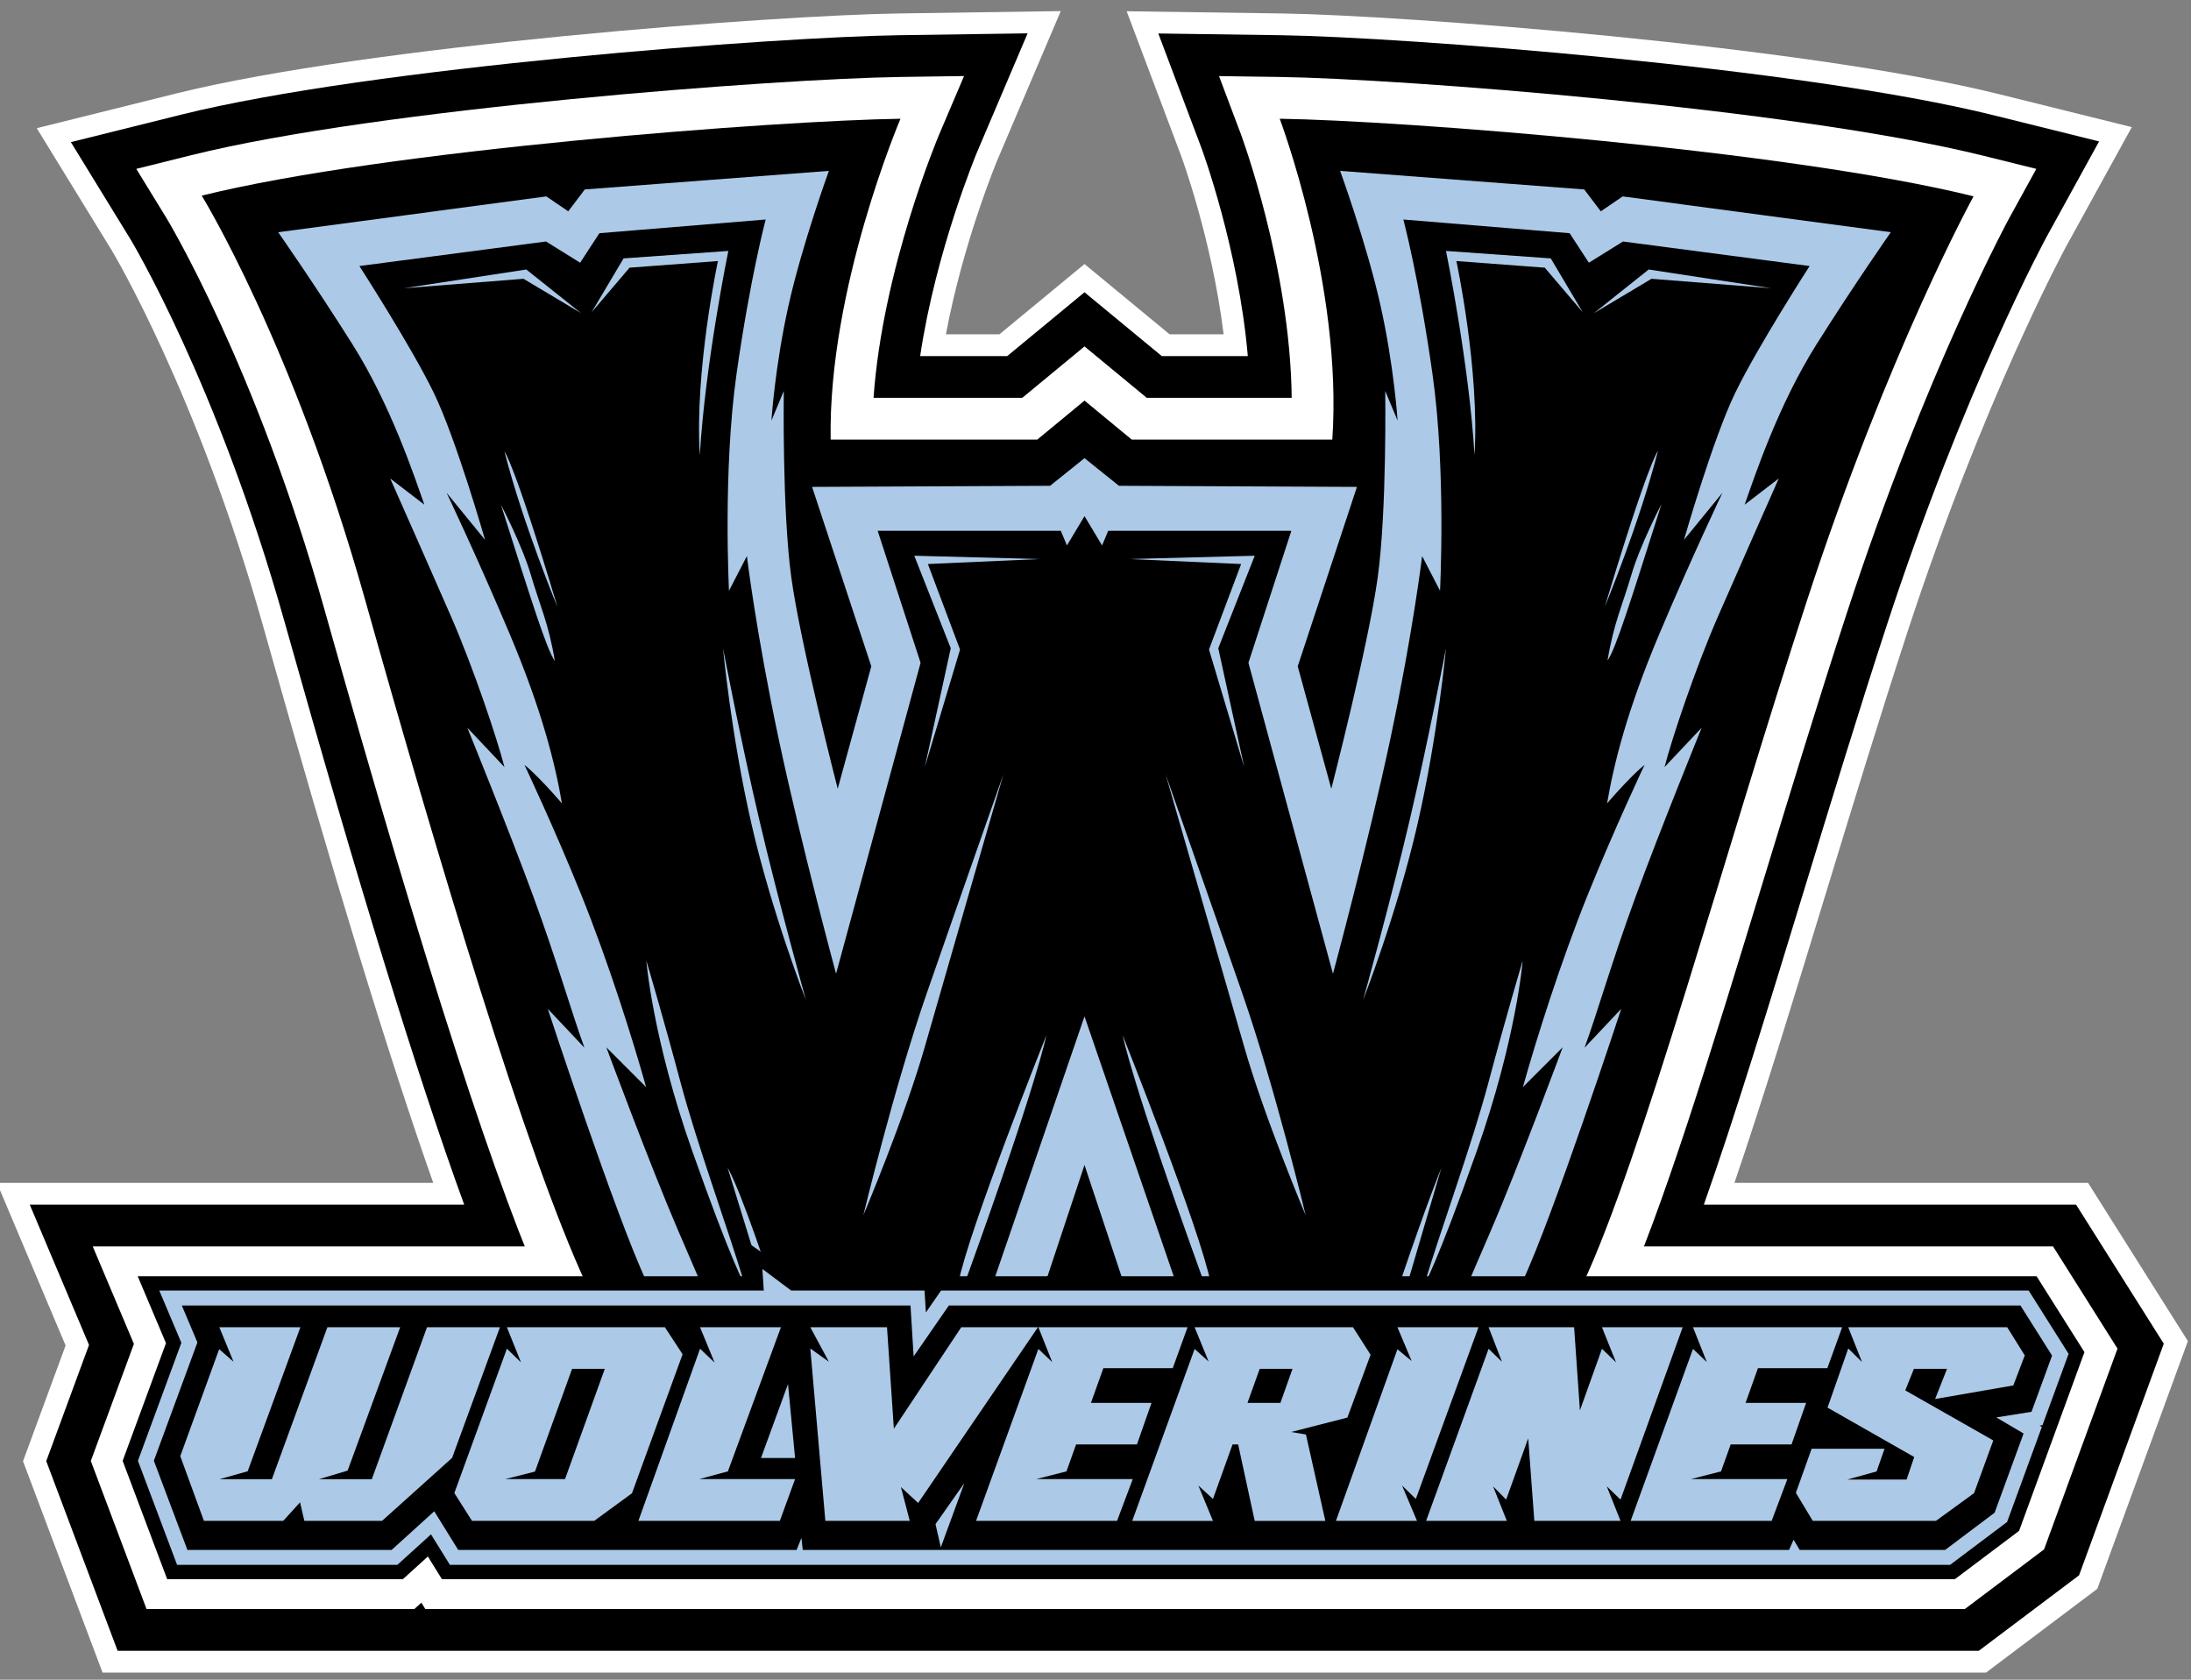 <?xml version="1.0" encoding="UTF-8"?>
<svg id="Layer_1_copy" xmlns="http://www.w3.org/2000/svg" version="1.1" viewBox="0 0 300 230">
  <rect x="0" y="0" width="300" height="230" fill="#808080" stroke="none"/>
  <!-- Generator: Adobe Illustrator 29.7.0, SVG Export Plug-In . SVG Version: 2.1.1 Build 138)  -->
  <defs>
    <style>
      .st0 {
        fill: #fff;
      }

      .st1 {
        fill: #accae8;
      }
    </style>
  </defs>
  <path class="st0" d="M14.041,229.022l-10.889-28.942,5.831-15.842L-.423,161.969h59.745c-6.134-17.375-13.762-42.34-23.252-76.085-8.986-31.949-20.635-51.377-20.751-51.57L5.032,17.552l19.108-4.756C50.603,6.227,106.195,2.086,123.088,1.842l22.156-.322-8.68,20.391c-.048.114-4.67,11.18-7.045,23.865h7.325l11.651-9.621,11.651,9.621h7.398c-1.612-13.066-5.772-24.313-5.818-24.434l-7.459-19.8,21.161.3c16.566.239,71.515,4.407,98.268,11.046l18.2,4.518-9.042,16.431c-.105.194-11.252,20.797-21.727,52.863-3.741,11.444-7.512,23.799-11.16,35.746-4.414,14.457-8.588,28.127-12.48,39.522h48.422l13.667,21.668-12.407,33.922-15.227,11.463H14.041Z"/>
  <g>
    <path d="M284.266,164.951h-50.968c4.26-12.073,8.913-27.313,13.801-43.321,3.657-11.979,7.439-24.366,11.194-35.855,10.643-32.577,21.842-53.175,21.95-53.375l7.172-13.034-14.438-3.584c-26.528-6.584-81.12-10.721-97.592-10.959l-16.785-.238,5.917,15.706c.057.152,5.06,13.689,6.338,28.466h-11.781l-10.579-8.736-10.579,8.736h-11.923c2.155-14.474,7.765-27.868,7.827-28.015l6.885-16.175-17.574.255c-16.796.243-72.031,4.353-98.271,10.867l-15.157,3.773,8.164,13.303c.118.194,11.937,19.828,21.074,52.312,10.189,36.233,18.287,62.512,24.618,79.873H4.073l8.115,19.212-5.855,15.906,9.771,25.971h254.842l13.726-10.332,11.601-31.719-12.007-19.038h0Z"/>
    <polygon class="st0" points="281.111 170.67 110.26 170.67 97.441 161.704 98.197 170.67 12.697 170.67 18.335 184.019 12.435 200.046 20.063 220.321 56.737 220.321 57.697 219.451 58.236 220.321 269.035 220.321 279.882 212.156 289.937 184.664 281.111 170.67"/>
    <path class="st0" d="M271.601,21.332c-26.112-6.481-80.015-10.555-96.296-10.792l-8.393-.119,2.96,7.857c.075.198,6.793,18.247,6.992,36.197h-19.844l-8.524-7.039-8.524,7.039h-20.361c1.225-17.648,8.862-35.774,8.948-35.974l3.443-8.089-8.787.128c-16.606.241-71.15,4.288-96.973,10.698l-7.58,1.887,4.087,6.66c.121.198,12.26,20.187,21.698,53.744,13.858,49.276,23.902,80.304,30.703,94.858,4.78,10.225,17.492,13.081,30.207,13.081,13.212,0,26.427-3.084,30.742-4.193l12.398-5.113,11.617,4.851.782.262c8.465,2.175,51.2,11.963,60.949-8.889,5.626-12.038,12.499-34.554,19.777-58.392,3.668-12.017,7.461-24.443,11.237-35.995,10.886-33.32,22.263-54.15,22.376-54.356l3.587-6.518-7.219-1.792h-.002Z"/>
    <path d="M175.222,16.259s8.654,22.876,7.202,43.936h-27.46l-6.468-5.341-6.468,5.341h-28.292c-.363-20.697,9.562-43.936,9.562-43.936-16.703.242-70.321,4.236-95.678,10.53,0,0,12.527,20.334,22.331,55.192,9.804,34.858,22.149,76.373,30.38,93.984,8.23,17.611,54.345,5.772,54.345,5.772l13.821-5.772,13.821,5.772s46.114,11.839,54.345-5.772c8.23-17.61,19.512-59.322,30.758-93.742,11.211-34.313,22.805-55.34,22.805-55.34-25.357-6.294-78.3-10.382-95.002-10.624h-.002Z"/>
    <path class="st1" d="M258.902,31.797l-36.719-4.902-2.996,2.042-2.269-2.996-33.421-2.542s3.631,9.985,5.507,18.337c1.876,8.351,2.36,15.856,2.36,15.856l-1.694-4.055s.242,16.279-1.029,25.539c-1.271,9.259-6.354,28.927-6.354,28.927l-4.599-16.763,8.109-24.57-32.589-.151-4.713-3.782-4.713,3.782-32.589.151,8.109,24.57-4.599,16.763s-5.083-19.668-6.354-28.927c-1.271-9.259-1.029-25.539-1.029-25.539l-1.694,4.055s.484-7.504,2.36-15.856c1.876-8.351,5.507-18.337,5.507-18.337l-33.421,2.542-2.269,2.996-2.996-2.042-36.719,4.902s4.902,6.99,10.167,15.341,8.488,18.11,9.849,21.968l-4.675-3.586s5.235,11.801,8.321,18.881c3.086,7.081,6.294,16.642,7.323,20.636l-5.083-5.386s5.689,13.979,9.017,23.057c3.328,9.078,5.205,15.795,7.02,20.758l-5.023-5.326s9.365,28.535,13.495,37.279,34.313,7.867,34.313,7.867l20.621-8.533,5.061-15.235,5.061,15.235,20.621,8.533s30.183.877,34.313-7.867,13.495-37.279,13.495-37.279l-5.023,5.326c1.816-4.963,3.691-11.68,7.02-20.758,3.328-9.078,9.017-23.057,9.017-23.057l-5.083,5.386c1.029-3.994,4.236-13.556,7.322-20.636,3.087-7.08,8.321-18.881,8.321-18.881l-4.675,3.586c1.362-3.858,4.584-13.616,9.849-21.968,5.265-8.351,10.167-15.341,10.167-15.341h.003Z"/>
    <path d="M247.782,36.427l-25.554-3.359-4.675,2.905-2.632-4.04-22.77-1.876s2.118,7.928,3.994,21.181c1.876,13.253,1.029,29.654,1.029,29.654l-2.451-4.751s-1.271,10.53-4.357,25.054-7.852,32.135-7.852,32.135l-11.574-42.574,5.878-18.076h-25.077l-.84,2.008-2.406-4.017-2.406,4.017-.84-2.008h-25.077l5.878,18.076-11.574,42.574s-4.766-17.611-7.852-32.135c-3.086-14.524-4.357-25.054-4.357-25.054l-2.451,4.751s-.847-16.4,1.029-29.654c1.876-13.253,3.994-21.181,3.994-21.181l-22.77,1.876-2.632,4.04-4.675-2.905-25.554,3.359s7.096,10.999,10.182,17.353,7.02,20.137,7.02,20.137l-5.265-6.445s4.176,8.76,8.624,19.29,6.264,17.883,7.171,23.239c-3.54-4.085-5.129-5.265-5.129-5.265,0,0,4.04,8.533,7.761,17.747,3.722,9.214,7.081,19.88,8.896,26.371l-5.447-5.447s5.946,16.068,9.895,25.236l3.949,9.168,14.237-1.392,25.054-1.301,12.338-35.947,12.338,35.947,25.054,1.301,6.203,1.12,2.33-2.33,5.704,2.602,3.949-9.168c3.949-9.168,9.895-25.236,9.895-25.236l-5.447,5.447c1.816-6.491,5.174-17.157,8.896-26.371,3.722-9.214,7.761-17.747,7.761-17.747,0,0-1.589,1.18-5.129,5.265.908-5.356,2.723-12.709,7.171-23.239s8.624-19.29,8.624-19.29l-5.265,6.445s3.934-13.783,7.02-20.137,10.182-17.353,10.182-17.353h.002Z"/>
    <polygon class="st1" points="242.517 39.468 226.132 38.174 218.257 42.872 225.746 36.903 242.517 39.468"/>
    <path class="st1" d="M201.895,62.313c-.726-12.467-3.903-27.952-3.903-27.952l14.343,1.021,4.38,7.376-5.197-6.105-12.103-.908s3.207,14.948,2.481,26.567h-.001Z"/>
    <path class="st1" d="M219.748,83.056c5.991-19.971,7.262-21.302,7.262-21.302-2.542,9.925-7.262,21.302-7.262,21.302Z"/>
    <path class="st1" d="M227.494,69.031c-4.176,13.132-6.233,19.774-7.383,21.408.847-5.144,2.058-7.61,3.268-11.74s4.115-9.668,4.115-9.668h0Z"/>
    <path class="st1" d="M197.991,88.759s-1.089,11.846-3.903,24.101-7.444,24.056-7.444,24.056c0,0,3.813-13.662,6.415-24.797,2.602-11.135,4.932-23.36,4.932-23.36Z"/>
    <path class="st1" d="M208.491,131.545s-.847,10.651-6.294,26.083c-5.447,15.432-7.202,18.337-7.202,18.337,2.3-7.686,6.536-19.184,8.836-27.838,2.3-8.654,4.66-16.582,4.66-16.582Z"/>
    <path class="st1" d="M192.84,175.315h-1.044c3.828-11.256,5.56-15.387,5.56-15.387l-4.516,15.387h0Z"/>
    <path class="st1" d="M170.123,136.084c4.478,12.89,8.654,30.319,8.654,30.319,0,0-5.628-13.314-8.412-23.057s-10.772-37.339-10.772-37.339c0,0,6.052,17.187,10.53,30.077Z"/>
    <path class="st1" d="M165.766,175.663l-1.21-.908c-9.683-26.809-10.833-32.982-10.833-32.982,0,0,10.651,26.688,12.043,33.89h0Z"/>
    <polygon class="st1" points="170.365 105.039 165.539 88.941 169.942 77.231 154.646 76.55 171.802 76.096 166.81 88.759 170.365 105.039"/>
    <polygon class="st1" points="55.291 39.468 71.676 38.174 79.551 42.872 72.062 36.903 55.291 39.468"/>
    <path class="st1" d="M95.823,62.313c.726-12.467,3.903-27.952,3.903-27.952l-14.343,1.021-4.38,7.376,5.197-6.105,12.103-.908s-3.207,14.948-2.481,26.567h.001Z"/>
    <path class="st1" d="M76.336,83.131c-5.991-19.971-7.262-21.302-7.262-21.302,2.542,9.925,7.262,21.302,7.262,21.302Z"/>
    <path class="st1" d="M68.59,69.106c4.176,13.132,6.233,19.774,7.383,21.408-.847-5.144-2.058-7.61-3.268-11.74s-4.115-9.668-4.115-9.668Z"/>
    <path class="st1" d="M99,88.759s1.089,11.846,3.903,24.101,7.444,24.056,7.444,24.056c0,0-3.813-13.662-6.415-24.797-2.602-11.135-4.932-23.36-4.932-23.36Z"/>
    <path class="st1" d="M88.5,131.545s.847,10.651,6.294,26.083c5.447,15.432,7.202,18.337,7.202,18.337-2.3-7.686-6.536-19.184-8.836-27.838-2.3-8.654-4.66-16.582-4.66-16.582Z"/>
    <path class="st1" d="M103.629,172.879h1.044c-3.828-11.256-5.038-12.951-5.038-12.951l3.994,12.951Z"/>
    <path class="st1" d="M126.868,136.084c-4.478,12.89-8.654,30.319-8.654,30.319,0,0,5.628-13.314,8.412-23.057s10.772-37.339,10.772-37.339c0,0-6.052,17.187-10.53,30.077Z"/>
    <path class="st1" d="M131.225,175.663l1.21-.908c9.683-26.809,10.833-32.982,10.833-32.982,0,0-10.651,26.688-12.043,33.89Z"/>
    <polygon class="st1" points="126.626 105.039 131.452 88.941 127.05 77.231 142.345 76.55 125.189 76.096 130.181 88.759 126.626 105.039"/>
    <polygon points="278.858 174.755 108.973 174.755 102.245 170.05 102.642 174.755 18.856 174.755 22.726 183.917 16.794 200.03 22.891 216.236 55.161 216.236 58.588 213.129 60.511 216.236 267.669 216.236 276.461 209.619 285.411 185.146 278.858 174.755"/>
    <polygon class="st1" points="283.24 185.377 277.776 176.716 128.851 176.716 126.775 179.716 126.592 176.716 108.332 176.716 104.386 173.756 104.583 176.716 21.813 176.716 24.834 183.868 18.886 200.022 24.248 214.275 54.405 214.275 59.015 210.096 61.604 214.275 127.274 214.275 130.116 214.275 267.013 214.275 274.819 208.401 279.577 195.39 279.268 195.208 279.667 195.144 283.24 185.377"/>
    <path d="M280.976,185.618l-4.327-6.859h-146.727l-4.824,6.973-.428-6.973H24.893l2.136,5.058-5.963,16.199,4.596,12.217h27.955l5.844-5.297,3.281,5.297h46.334l.658-1.651.182,1.651h135.053l.613-1.401.84,1.401h19.91l6.778-5.101,3.966-10.845-3.739-2.204,4.825-.767,2.815-7.698h0ZM104.197,199.643l3.699-10.121.968,10.121h-4.667ZM128.82,211.875l-.726-3.177,3.949-5.621-3.223,8.798Z"/>
    <polygon class="st1" points="58.468 181.737 50.911 202.548 43.649 202.548 47.598 201.368 54.792 181.737 44.829 181.737 37.226 202.548 30.032 202.548 33.913 201.458 41.13 181.737 30.032 181.737 31.976 186.465 30.01 184.74 24.684 199.386 27.922 208.251 38.778 208.251 41.084 205.71 41.673 208.251 52.31 208.251 61.902 199.628 68.453 181.737 58.468 181.737"/>
    <path class="st1" d="M91.042,181.737h-21.635l1.93,4.813-1.93-1.88-7.195,19.77,2.414,3.811h16.733l5.174-3.782,6.929-19.033-2.421-3.699h0ZM77.365,202.532h-8.2l4.085-1.029,5.083-14.07h4.478l-5.447,15.099h0Z"/>
    <polygon class="st1" points="99.665 201.474 106.928 181.737 95.853 181.737 97.85 186.586 95.853 184.68 87.411 208.251 106.776 208.251 108.864 202.532 95.732 202.532 99.665 201.474"/>
    <polygon class="st1" points="142.118 181.737 131.619 181.737 122.39 195.634 121.452 181.737 110.952 181.737 113.494 186.465 110.952 184.65 113.01 208.251 124.568 208.251 123.358 203.622 125.718 205.8 142.118 181.737"/>
    <polygon class="st1" points="141.876 202.532 146.022 201.474 147.342 197.782 155.674 197.782 157.671 192.093 149.376 192.093 151.075 187.343 160.576 187.343 162.604 181.737 142.18 181.737 144.077 186.516 142.18 184.705 133.646 208.251 152.951 208.251 155.1 202.532 141.876 202.532"/>
    <polygon class="st1" points="236.972 197.782 245.305 197.782 247.302 192.093 239.007 192.093 240.705 187.343 250.207 187.343 252.234 181.737 231.811 181.737 233.707 186.516 231.811 184.705 223.276 208.251 242.581 208.251 244.73 202.532 231.507 202.532 235.652 201.474 236.972 197.782"/>
    <path class="st1" d="M176.795,196.08l7.693-1.974,3.177-8.601-2.406-3.767h-21.688l1.921,4.698-1.921-1.725-8.541,23.541h11.052l-1.997-4.841,1.997,1.838,2.682-7.466h.767l2.269,10.47h9.668l-2.655-11.831-2.02-.341h.002ZM170.809,192.093l1.674-4.66h4.493l-1.657,4.66h-4.511.001Z"/>
    <polygon class="st1" points="193.861 205.248 202.439 181.737 191.342 181.737 193.294 186.367 191.342 184.755 182.922 208.251 194.02 208.251 191.977 203.41 193.861 205.248"/>
    <polygon class="st1" points="230.399 181.737 219.347 181.737 221.276 186.548 219.347 184.687 216.328 193.13 215.534 181.737 203.824 181.737 205.662 186.48 203.824 184.687 195.268 208.251 206.32 208.251 204.437 203.523 206.229 205.339 209.248 196.942 210.087 208.251 221.888 208.251 220.005 203.523 221.888 205.339 230.399 181.737"/>
    <polygon class="st1" points="275.673 189.703 277.239 185.595 274.834 181.737 253.07 181.737 254.954 186.503 253.07 184.642 250.233 192.744 262.102 199.507 261.058 202.593 252.934 202.593 256.951 201.481 258.04 198.372 248.055 198.372 245.899 204.409 248.213 208.251 265.075 208.251 270.295 204.454 272.927 197.237 260.877 190.384 262.057 187.433 266.596 187.433 264.962 191.564 275.673 189.703"/>
  </g>
</svg>
